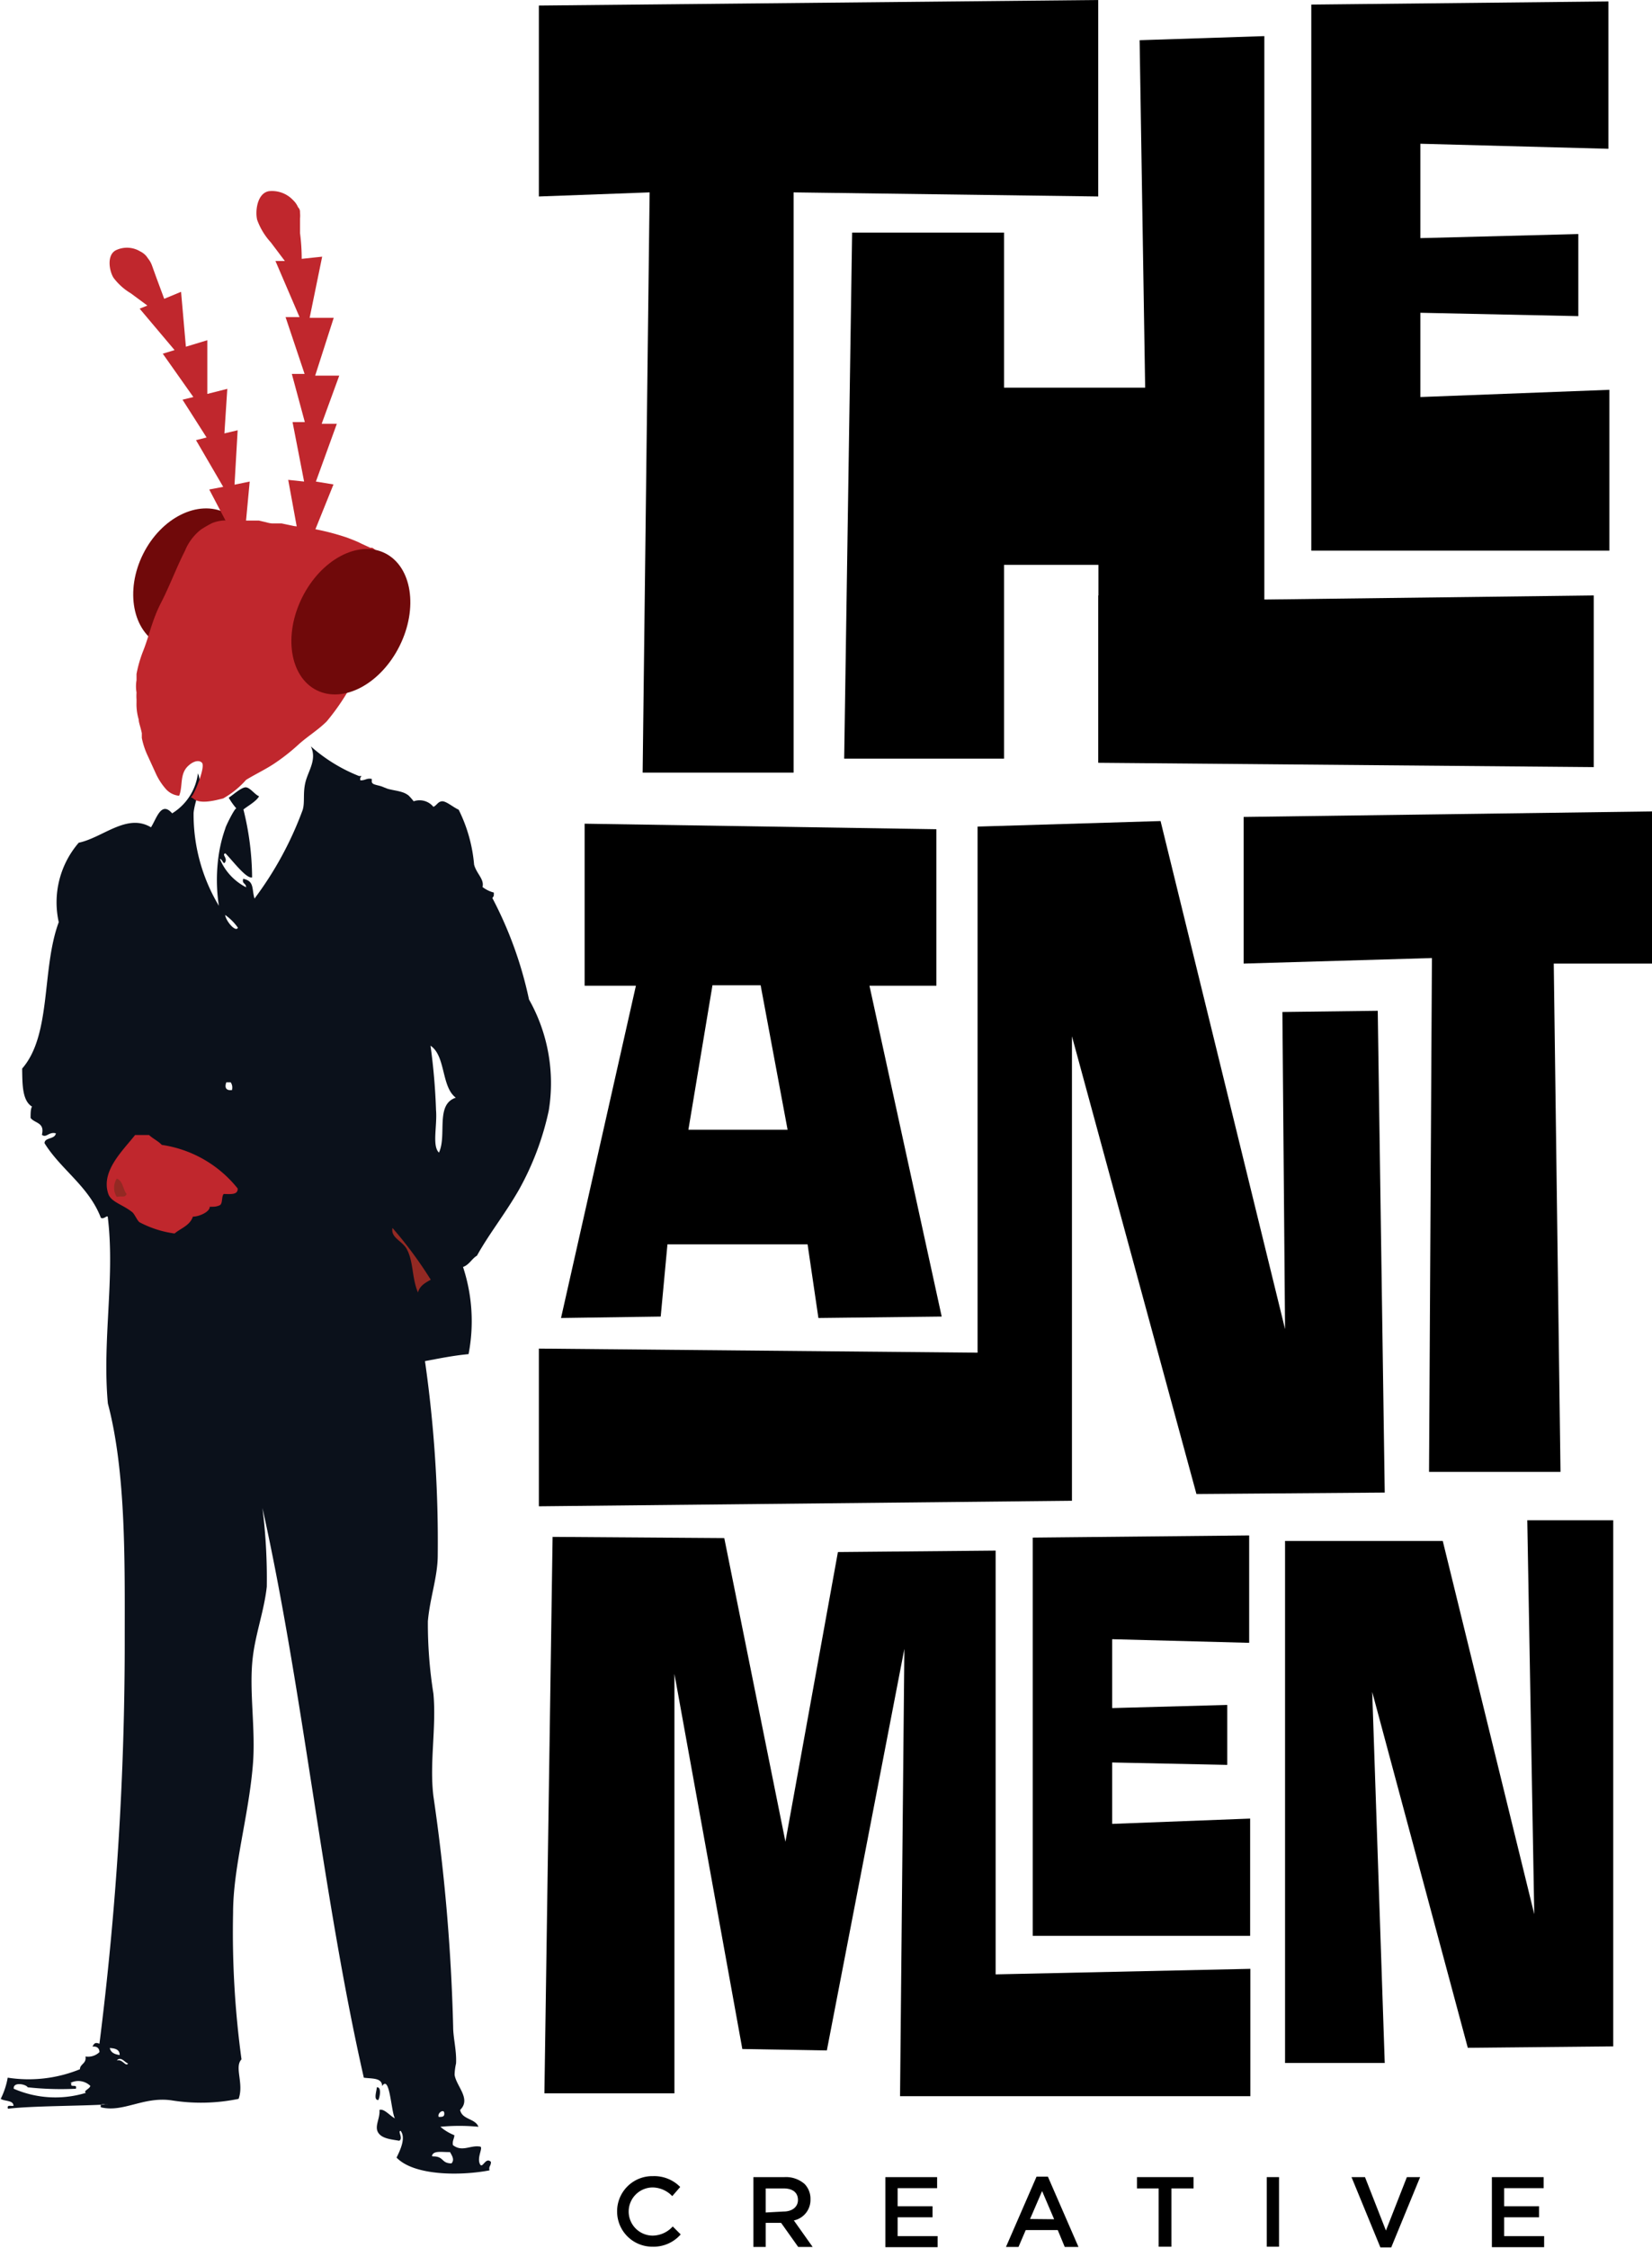 <svg id="Layer_1" data-name="Layer 1" xmlns="http://www.w3.org/2000/svg" viewBox="0 0 68.61 93.37"><defs><style>.cls-1{fill:#0b111b;}.cls-1,.cls-2,.cls-3{fill-rule:evenodd;}.cls-2,.cls-5{fill:#c0272d;}.cls-3{fill:#932923;}.cls-4{fill:#70090a;}</style></defs><title>emblem-icon</title><polygon points="45.61 0 22.38 0.23 22.38 8.16 26.98 7.99 26.69 32.09 32.96 32.09 32.96 7.99 45.61 8.16 45.61 0"/><polygon points="52.51 24.9 52.51 1.5 47.33 1.67 47.56 16.1 41.7 16.1 41.7 9.66 35.39 9.66 35.06 31.51 41.7 31.51 41.7 23.46 45.62 23.46 45.62 24.73 45.61 24.73 45.61 31.68 66.19 31.86 66.19 24.73 52.51 24.9"/><polygon points="58.99 16.49 58.99 12.99 65.55 13.13 65.55 9.72 58.99 9.89 58.99 5.97 66.8 6.18 66.8 0.06 54.46 0.19 54.46 22.87 66.84 22.87 66.84 16.19 58.99 16.49"/><polygon points="53.26 42.03 53.37 55.2 48.2 34.1 40.6 34.33 40.6 56.18 22.38 56.01 22.38 62.56 44.52 62.33 44.52 43.04 49.69 62.05 57.51 61.99 57.22 41.98 53.26 42.03"/><path d="M45.77,57.74l5.12-.06-3-13.74h2.78v-6.5l-14.61-.23v6.73h2.13l-3.11,13.8,4.14-.06.28-3h5.82Zm-5.4-7.82,1-6h2l1.12,6Z" transform="translate(-11.78 -3)"/><polygon points="68.61 33.7 51.65 33.93 51.65 40.02 59.47 39.79 59.35 61.13 64.81 61.13 64.53 40.02 68.61 40.02 68.61 33.7"/><polygon points="67 63.14 63.43 63.14 63.72 79.5 59.92 64 53.37 64 53.37 85.68 57.51 85.68 56.99 70.27 60.96 85.05 67 84.99 67 63.14"/><polygon points="41.35 82 41.35 64.4 34.8 64.46 32.62 76.49 30.08 63.88 22.95 63.83 22.61 86.94 28.01 86.94 28.01 69.52 30.83 85.1 34.34 85.16 37.56 68.48 37.38 87.06 51.93 87.06 51.93 81.77 41.35 82"/><polygon points="46.19 75.75 46.19 73.2 50.97 73.3 50.97 70.81 46.19 70.94 46.19 68.08 51.88 68.23 51.88 63.77 42.89 63.86 42.89 80.4 51.92 80.4 51.92 75.53 46.19 75.75"/><path d="M37.41,94.88h0a1.46,1.46,0,0,1,1.49-1.5,1.51,1.51,0,0,1,1.13.45l-.33.38a1.15,1.15,0,0,0-.81-.36,1,1,0,0,0-1,1h0a1,1,0,0,0,1,1,1.14,1.14,0,0,0,.83-.38l.33.33a1.49,1.49,0,0,1-1.17.51A1.46,1.46,0,0,1,37.41,94.88Z" transform="translate(-11.78 -3)"/><path d="M43.07,93.42h1.29a1.17,1.17,0,0,1,.84.29.88.88,0,0,1,.24.63h0a.87.87,0,0,1-.69.88l.78,1.1h-.6l-.71-1h-.64v1h-.51Zm1.25,1.43c.36,0,.6-.19.6-.48h0c0-.31-.22-.48-.6-.48h-.74v1Z" transform="translate(-11.78 -3)"/><path d="M48.55,93.42H50.7v.46H49.06v.75h1.45v.46H49.06v.78h1.66v.46H48.55Z" transform="translate(-11.78 -3)"/><path d="M54.83,93.4h.47l1.27,2.92H56l-.29-.7H54.38l-.3.7h-.52Zm.73,1.77L55.06,94l-.5,1.16Z" transform="translate(-11.78 -3)"/><path d="M59.9,93.89H59v-.47h2.35v.47h-.92v2.42H59.9Z" transform="translate(-11.78 -3)"/><path d="M64.39,93.42h.51v2.89h-.51Z" transform="translate(-11.78 -3)"/><path d="M67.91,93.42h.56l.87,2.22.87-2.22h.55l-1.2,2.92h-.45Z" transform="translate(-11.78 -3)"/><path d="M73.74,93.42h2.15v.46H74.25v.75H75.7v.46H74.25v.78h1.66v.46H73.74Z" transform="translate(-11.78 -3)"/><path class="cls-1" d="M21.13,41a2.13,2.13,0,0,1,.53.53C21.57,41.73,21.17,41.27,21.13,41Zm8.76,8.12c.05.65-.17,1.47.12,1.75.34-.72-.16-2,.7-2.28-.61-.46-.41-1.73-1.05-2.16A25.74,25.74,0,0,1,29.89,49.14Zm-8.47-.88a.38.38,0,0,0-.06-.29h-.18C21.11,48.14,21.14,48.31,21.42,48.27ZM16.75,88.35c0-.23-.19-.28-.41-.29C16.38,88.25,16.54,88.32,16.75,88.35Zm-2,1.17c-.09.22.26,0,.18.23a12.71,12.71,0,0,1-2-.06c-.07-.13-.61-.24-.58.06a4.33,4.33,0,0,0,3,.17c-.14-.07.17-.17.18-.29A.72.72,0,0,0,14.7,89.51Zm12.74.7c.05-.07.16-.55-.06-.53C27.42,89.85,27.31,90.15,27.44,90.21Zm2.51.7c.15,0,.25,0,.23-.17S29.93,90.76,30,90.92Zm-.23,1.64c.46,0,.33.29.76.29.15-.16,0-.35-.06-.47C30.14,92.39,29.76,92.3,29.72,92.55ZM24.69,34a6.76,6.76,0,0,0,2,1.23c.22,0,0,0,.06.18.22,0,.25-.1.47-.06,0,0,0,.12,0,.13a.15.15,0,0,0,.09.09c.13.05.26.06.39.12l.18.07c.21.06.43.08.63.15a.8.8,0,0,1,.24.13,2.31,2.31,0,0,1,.21.24.74.74,0,0,1,.82.23c.14-.06.18-.21.35-.23s.46.24.7.35a6.32,6.32,0,0,1,.64,2.28c.1.38.43.6.35.93a1.31,1.31,0,0,0,.47.23c0,.19,0,.12-.06.23a16.33,16.33,0,0,1,1.52,4.21,7.07,7.07,0,0,1,.82,4.62,11.83,11.83,0,0,1-1.23,3.27c-.57,1-1.26,1.86-1.75,2.75-.22.13-.32.38-.58.47a7.19,7.19,0,0,1,.23,3.62c-.64.06-1.22.18-1.81.29a53,53,0,0,1,.53,8.06c0,.9-.33,1.79-.41,2.75a18.53,18.53,0,0,0,.23,3c.13,1.39-.17,2.87,0,4.26a79.51,79.51,0,0,1,.82,9.58c0,.46.15,1,.12,1.52a2.43,2.43,0,0,0-.06.47c.07.48.7,1,.23,1.46.08.41.63.35.76.7a8.32,8.32,0,0,0-1.58,0,2.05,2.05,0,0,0,.58.35c0,.14-.09.22-.06.41.38.3.72,0,1.11.06.18,0-.11.41,0,.7s.24-.3.47-.06c0,.18-.1.17-.06.35-1.2.23-3.13.23-3.86-.53.14-.29.4-.81.17-1.11-.14,0,.12.31-.06.41-.35-.06-.73-.09-.88-.35s.09-.58.06-.93c.19-.07.44.25.64.35-.16-.3-.21-1.83-.53-1.34,0-.36-.44-.3-.76-.35-1.72-7.57-2.52-16.06-4.21-23.66a23.51,23.51,0,0,1,.18,3.27c-.11,1-.46,1.92-.58,2.92-.17,1.39.13,3,0,4.5-.18,2.14-.82,4.24-.82,6.13a39.06,39.06,0,0,0,.35,6.08c-.31.32.11,1-.12,1.64a7.71,7.71,0,0,1-2.8.06c-1.16-.16-2,.52-2.92.29-.06-.2.18-.09.29-.12-1.18.07-3.14.06-4.15.18-.06-.18.13-.1.23-.12,0-.24-.36-.18-.53-.29a3.18,3.18,0,0,0,.29-.88,5.64,5.64,0,0,0,3-.35c0-.22.28-.23.23-.53a.68.68,0,0,0,.58-.18c0-.16-.1-.25-.29-.23.08-.15.12-.18.29-.12a132.74,132.74,0,0,0,1.05-16.83c0-3.12.06-6.89-.7-9.76-.24-2.62.3-5.22,0-7.71,0-.17-.15.08-.29,0-.5-1.31-1.66-2-2.34-3.1,0-.25.43-.15.47-.41-.29-.08-.4.21-.58.06.13-.52-.3-.47-.47-.7,0-.17,0-.38.06-.47-.41-.25-.4-.93-.41-1.58,1.23-1.41.8-4.14,1.52-6.08A3.79,3.79,0,0,1,15.05,38c1-.21,2-1.24,3-.64.23-.35.42-1.11.88-.58A2.28,2.28,0,0,0,20,35.12c.22.5-.12,1.06-.18,1.64a7.38,7.38,0,0,0,1.05,3.86,7.09,7.09,0,0,1,0-2.15,5.88,5.88,0,0,1,.27-1.07c0-.06.41-.89.46-.82a2.76,2.76,0,0,1-.32-.45c.16-.1.53-.44.71-.43s.38.31.55.37c-.11.21-.48.41-.65.55a11.9,11.9,0,0,1,.36,2.82c-.24.07-.82-.71-1.11-1-.16.05.08.18,0,.35s-.12-.12-.23-.12A2.32,2.32,0,0,0,22,39.85c0-.18-.18-.13-.12-.35.47.09.35.41.47.82a14.4,14.4,0,0,0,2-3.68c.1-.32,0-.7.12-1.17S24.95,34.54,24.69,34ZM16.63,88.58c.17-.2.34.09.47.12C17,88.86,16.87,88.5,16.63,88.58Z" transform="translate(-11.78 -3)"/><path class="cls-2" d="M18.5,50.55c-.15-.16-.37-.26-.53-.41h-.58c-.49.63-1.44,1.5-1.11,2.45.12.34.59.43,1,.76.09.08.2.34.29.41a4.35,4.35,0,0,0,1.46.47c.26-.22.64-.33.76-.7.26,0,.71-.2.7-.41.19,0,.27,0,.41-.06s.07-.36.17-.47c.27,0,.6.05.58-.23A4.94,4.94,0,0,0,18.5,50.55Z" transform="translate(-11.78 -3)"/><path class="cls-3" d="M16.63,51.95c.26.09.25.45.41.64-.09.17-.16.07-.41.12A.7.7,0,0,1,16.63,51.95Z" transform="translate(-11.78 -3)"/><path class="cls-3" d="M28.67,54.87c.29.53.21,1.21.47,1.81.07-.28.3-.4.53-.53A16.82,16.82,0,0,0,28.08,54C28,54.41,28.48,54.53,28.67,54.87Z" transform="translate(-11.78 -3)"/><ellipse class="cls-4" cx="19.8" cy="27.04" rx="3.06" ry="2.31" transform="translate(-25.02 29.72) rotate(-63.54)"/><path class="cls-5" d="M20,35.82h0Zm7.81-8.25a2.26,2.26,0,0,0,.08-.29,3,3,0,0,0,0-.4c0-.08.06-.16.05-.23a1.24,1.24,0,0,0-.35-.6,1.32,1.32,0,0,0-.35-.3l-.08,0-.39-.18c-.13-.07-.31-.14-.57-.24A10.16,10.16,0,0,0,24,24.85l-.52-.11-.12,0h0l-.09,0-.13,0-.06,0a1.28,1.28,0,0,1-.25-.05l-.3-.07-.11,0-.16,0-.1,0h-.17l-.11,0h0l-.12,0-.12,0-.05,0h0l-.21,0h-.09a1.52,1.52,0,0,0-.71.11,5.24,5.24,0,0,0-.45.26,2.16,2.16,0,0,0-.67.89c-.36.71-.63,1.45-1,2.17s-.48,1.35-.74,2a5.26,5.26,0,0,0-.27.94l0,.26a1.5,1.5,0,0,0,0,.51,2.23,2.23,0,0,0,0,.29v.12a2.23,2.23,0,0,0,.09.71c0,.13.08.32.13.57l0,.2a3.23,3.23,0,0,0,.25.75l.32.7a2.62,2.62,0,0,0,.42.66.84.84,0,0,0,.56.29c.17-.42,0-.93.41-1.27.12-.11.37-.25.53-.11s-.22,1.08-.36,1.32-.15.06,0,.17c.28.26.93.08,1.25,0A3.67,3.67,0,0,0,22,35.39c.39-.24.82-.44,1.19-.69a8.37,8.37,0,0,0,1-.79c.38-.34.8-.59,1.16-.95a9.46,9.46,0,0,0,1.94-3.88c.14-.43.34-.83.46-1.27Z" transform="translate(-11.78 -3)"/><path class="cls-5" d="M21.52,23.13l.13-2.26L21.1,21l.12-1.85-.83.21,0-2.23-.89.27-.2-2.28-.7.29-.33-.89-.18-.5a1,1,0,0,0-.1-.2l-.13-.18a.79.79,0,0,0-.26-.2,1.06,1.06,0,0,0-1-.05c-.39.19-.29.84-.11,1.14a2.48,2.48,0,0,0,.72.65l.69.51-.32.13,1.45,1.72-.49.15,1.27,1.8-.45.11,1,1.57-.44.11,1.13,1.94-.58.11L21.87,26l.28-3Z" transform="translate(-11.78 -3)"/><path class="cls-5" d="M24.9,23l.87-2.4-.63,0,.73-2-1,0,.77-2.4h-1l.52-2.54-.85.09q0-.54-.07-1.07l0-.6a1.13,1.13,0,0,0,0-.24c0-.08,0-.15-.08-.23a.9.9,0,0,0-.21-.3,1.2,1.2,0,0,0-1-.37c-.48.08-.58.81-.49,1.19a2.8,2.8,0,0,0,.57.94l.58.77-.39,0,1,2.33h-.58l.79,2.36-.53,0,.54,2-.51,0L24.41,23l-.66-.07.61,3.34,1.27-3.15Z" transform="translate(-11.78 -3)"/><ellipse class="cls-4" cx="26.35" cy="28.82" rx="3.18" ry="2.26" transform="translate(-22.97 36.57) rotate(-63.54)"/></svg>